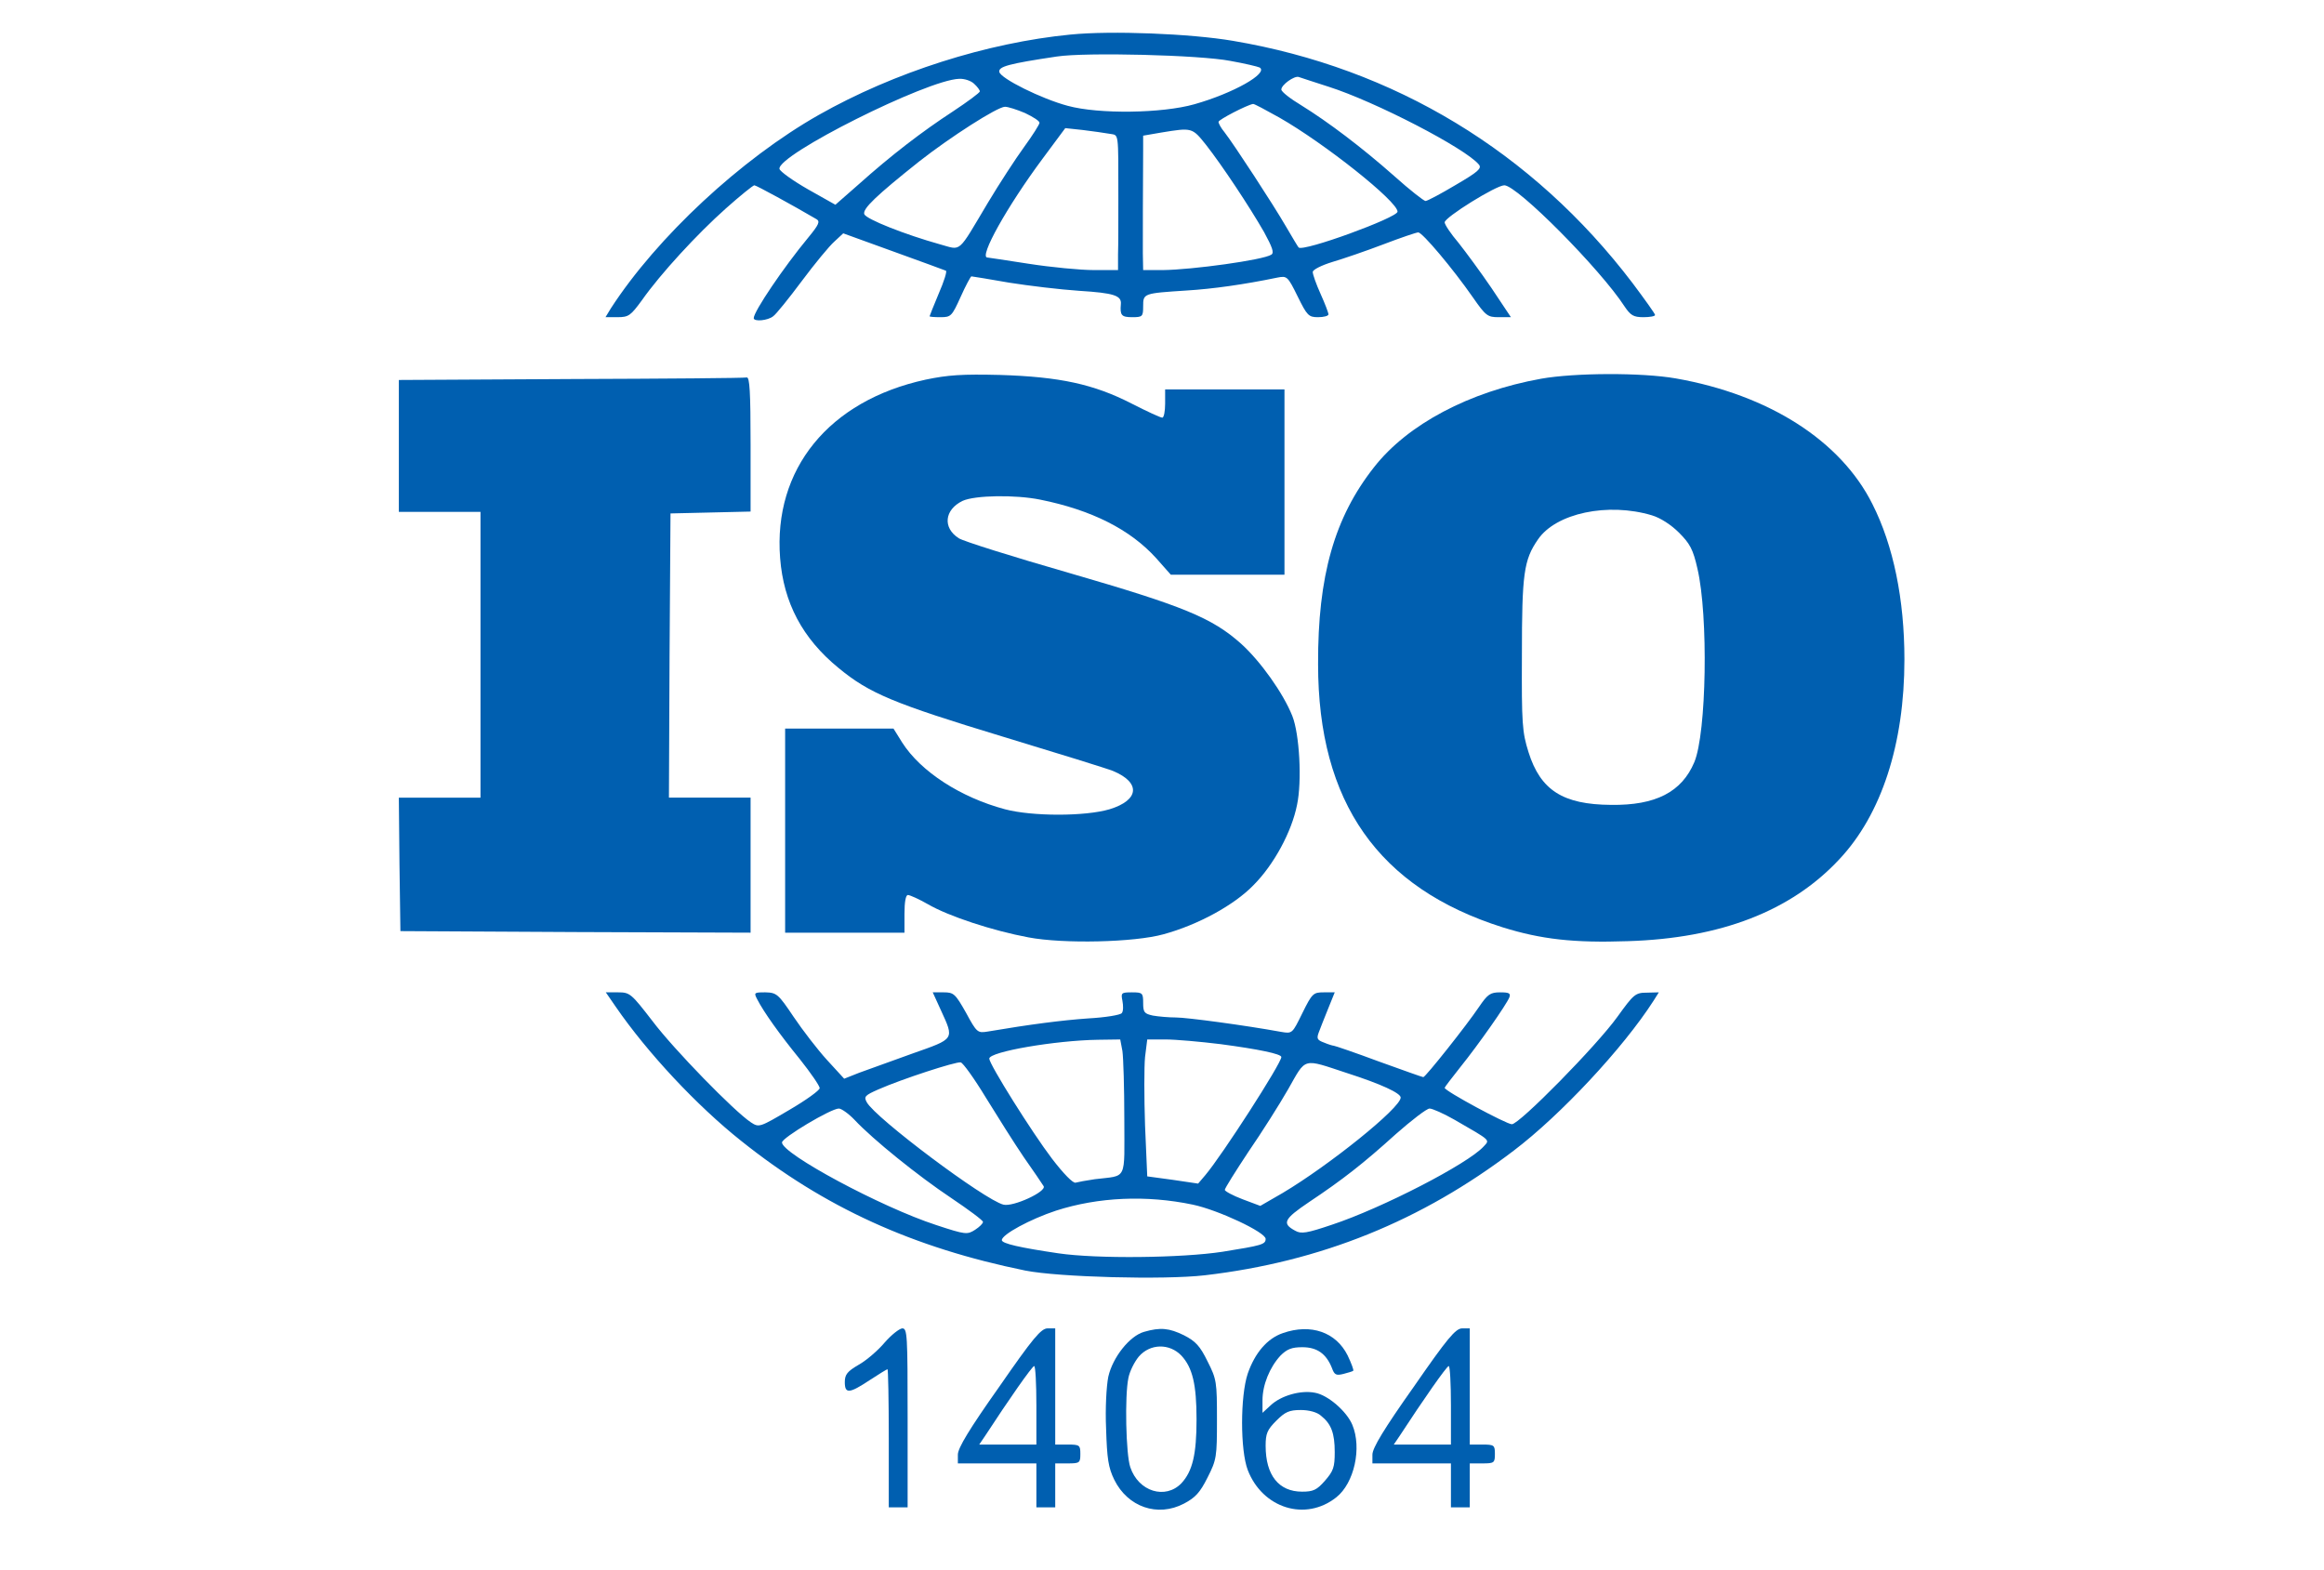 <?xml version="1.0" standalone="no"?>
<!DOCTYPE svg PUBLIC "-//W3C//DTD SVG 20010904//EN"
 "http://www.w3.org/TR/2001/REC-SVG-20010904/DTD/svg10.dtd">
<svg version="1.0" xmlns="http://www.w3.org/2000/svg"
 width="740pt" height="500pt" viewBox="0 0 740 500"
 preserveAspectRatio="xMidYMid meet">

<g transform="translate(0,500) scale(0.1,-0.1)"
fill="#005fb0" stroke="none">
<path d="M3409 4890 c-266 -26 -562 -120 -802 -256 -247 -140 -515 -389 -662
-616 l-17 -28 38 0 c36 0 42 5 78 54 59 84 176 211 267 292 46 41 87 74 91 74
6 0 123 -64 198 -108 12 -7 7 -18 -26 -58 -78 -94 -174 -236 -174 -257 0 -12
45 -8 62 6 9 6 50 57 91 112 41 55 88 112 104 126 l28 26 160 -58 c88 -32 163
-59 167 -61 4 -2 -6 -34 -23 -73 -16 -38 -29 -71 -29 -72 0 -2 16 -3 35 -3 33
0 36 3 64 65 16 36 32 65 34 65 3 0 57 -9 120 -20 63 -10 163 -22 223 -26 111
-7 136 -15 133 -43 -3 -35 2 -41 36 -41 33 0 35 2 35 35 0 41 1 41 139 50 82
5 182 19 288 41 31 6 33 5 65 -60 30 -61 35 -66 65 -66 18 0 33 4 33 9 0 5
-11 34 -25 65 -14 31 -25 62 -25 70 0 7 27 21 63 32 34 10 107 35 162 56 55
21 105 38 111 38 13 0 110 -115 174 -207 41 -59 47 -63 82 -63 l39 0 -62 93
c-34 50 -82 115 -105 144 -24 28 -44 58 -44 65 0 16 164 118 190 118 41 0 306
-267 383 -386 19 -28 28 -34 60 -34 20 0 37 3 37 7 0 4 -33 50 -72 102 -318
418 -758 684 -1272 771 -135 23 -388 33 -517 20z m509 -84 c45 -8 87 -18 93
-21 29 -18 -84 -82 -208 -117 -102 -29 -304 -32 -403 -5 -83 22 -214 87 -218
108 -3 17 29 26 183 49 92 14 456 5 553 -14z m312 -82 c148 -47 436 -196 479
-248 10 -12 -2 -23 -74 -65 -47 -28 -90 -51 -96 -51 -5 0 -50 35 -99 79 -104
92 -210 172 -297 226 -35 21 -63 43 -63 50 0 15 41 44 55 40 6 -2 48 -16 95
-31z m-1128 9 c10 -9 18 -20 18 -24 0 -4 -39 -33 -86 -64 -98 -64 -196 -139
-301 -233 l-73 -64 -87 49 c-49 28 -89 57 -91 65 -9 44 470 284 572 287 16 1
38 -6 48 -16z m971 -107 c144 -82 377 -267 377 -300 0 -19 -301 -129 -315
-114 -2 2 -20 32 -41 68 -40 69 -164 259 -195 299 -11 13 -19 28 -19 33 0 7
91 54 110 57 3 1 40 -19 83 -43z m-809 14 c25 -12 46 -25 46 -31 0 -5 -22 -40
-49 -77 -27 -37 -79 -117 -115 -177 -99 -166 -83 -152 -153 -133 -111 31 -235
80 -241 96 -6 17 38 59 175 168 98 77 249 174 273 174 10 0 38 -9 64 -20z
m269 -66 c30 -6 28 14 28 -209 0 -69 0 -147 -1 -175 l0 -50 -77 0 c-43 0 -136
9 -207 20 -71 11 -130 20 -132 20 -28 0 63 163 176 315 l72 97 56 -6 c31 -4
69 -9 85 -12z m307 -35 c51 -65 138 -196 185 -278 26 -48 33 -66 23 -72 -26
-17 -252 -48 -345 -49 l-63 0 -1 53 c0 46 0 222 1 333 l0 42 58 10 c98 16 98
16 142 -39z"/>
<path d="M2947 3791 c-308 -67 -485 -285 -463 -568 11 -142 71 -256 186 -350
98 -81 175 -113 524 -219 175 -53 333 -102 350 -109 89 -37 84 -93 -11 -122
-78 -23 -246 -23 -333 0 -142 38 -268 120 -327 212 l-28 45 -172 0 -173 0 0
-325 0 -325 190 0 190 0 0 60 c0 38 4 60 11 60 6 0 35 -13 63 -29 67 -39 208
-85 321 -106 111 -21 337 -16 430 10 110 30 225 93 286 156 65 65 122 170 139
256 16 75 8 225 -15 283 -29 73 -102 175 -163 230 -93 83 -184 120 -546 225
-181 52 -340 102 -353 111 -52 33 -46 91 12 119 39 18 168 20 247 4 164 -33
287 -95 370 -187 l46 -52 181 0 181 0 0 295 0 295 -190 0 -190 0 0 -45 c0 -25
-4 -45 -9 -45 -6 0 -49 20 -98 45 -121 62 -229 85 -418 91 -122 3 -166 0 -238
-15z"/>
<path d="M4907 3794 c-228 -41 -425 -145 -532 -282 -126 -160 -179 -346 -178
-627 0 -440 192 -713 588 -838 122 -38 226 -50 398 -44 296 9 520 96 673 260
135 143 208 368 208 637 0 191 -35 363 -102 495 -101 202 -330 348 -626 400
-109 19 -322 18 -429 -1z m353 -435 c27 -8 61 -30 86 -55 35 -35 45 -53 59
-115 35 -150 29 -523 -10 -616 -40 -95 -123 -138 -265 -136 -154 1 -225 47
-263 168 -20 64 -22 89 -21 310 0 258 6 302 51 367 57 84 223 119 363 77z"/>
<path d="M1818 3793 l-548 -3 0 -210 0 -210 130 0 130 0 0 -455 0 -455 -130 0
-130 0 2 -212 3 -213 558 -3 557 -2 0 215 0 215 -130 0 -130 0 2 453 3 452
128 3 127 3 0 214 c0 167 -3 214 -12 213 -7 -2 -259 -4 -560 -5z"/>
<path d="M1960 1795 c101 -147 259 -316 400 -428 265 -212 547 -340 905 -413
107 -21 441 -30 571 -15 369 43 690 173 984 397 149 113 348 326 445 477 l17
27 -38 -1 c-37 0 -42 -5 -94 -77 -66 -92 -312 -342 -336 -342 -17 0 -214 106
-214 116 0 2 23 32 50 66 58 72 147 199 156 222 5 13 -1 16 -29 16 -32 0 -40
-6 -68 -47 -39 -58 -170 -223 -177 -223 -3 0 -67 23 -142 50 -75 28 -140 50
-143 50 -3 0 -17 4 -31 10 -22 8 -24 13 -17 32 5 13 18 47 30 76 l21 52 -35 0
c-33 0 -37 -3 -68 -66 -32 -65 -32 -66 -67 -60 -115 21 -301 46 -336 46 -23 0
-56 3 -73 6 -27 6 -31 10 -31 40 0 32 -2 34 -36 34 -34 0 -35 -2 -30 -27 3
-16 3 -33 -2 -39 -4 -6 -52 -14 -107 -17 -85 -6 -185 -19 -321 -42 -31 -5 -34
-3 -68 60 -34 60 -39 65 -71 65 l-35 0 26 -57 c43 -94 45 -90 -91 -138 -66
-24 -142 -51 -169 -61 l-48 -19 -55 60 c-30 33 -77 94 -106 137 -49 73 -54 77
-90 78 -36 0 -37 -1 -26 -22 21 -41 71 -111 136 -191 35 -44 63 -85 63 -92 0
-7 -43 -38 -96 -69 -95 -56 -97 -57 -123 -40 -53 35 -245 232 -313 322 -68 88
-72 92 -110 92 l-39 0 31 -45z m1614 -142 c3 -21 6 -118 6 -215 0 -202 11
-180 -94 -193 -27 -4 -54 -9 -61 -11 -8 -3 -39 29 -75 76 -64 84 -200 301
-200 319 0 22 211 58 346 60 l71 1 7 -37z m313 22 c120 -16 193 -31 193 -41 0
-20 -188 -312 -242 -376 l-23 -27 -81 12 -81 11 -7 162 c-3 89 -3 188 0 218
l7 56 58 0 c32 0 111 -7 176 -15z m-748 -170 c37 -60 91 -146 121 -190 30 -43
59 -85 63 -92 11 -17 -97 -67 -128 -59 -60 15 -408 276 -435 326 -10 18 -6 22
37 41 75 33 247 89 262 86 7 -1 43 -51 80 -112z m1150 78 c109 -35 171 -64
171 -78 0 -33 -228 -216 -376 -304 l-71 -41 -56 21 c-32 12 -57 26 -57 30 0 5
34 59 75 121 42 61 99 151 127 200 58 102 44 98 187 51z m-1568 -149 c59 -63
203 -179 308 -249 55 -37 101 -71 101 -76 0 -5 -11 -16 -25 -25 -25 -16 -30
-16 -124 15 -175 57 -491 227 -491 263 0 15 156 108 181 108 8 0 31 -16 50
-36z m1911 0 c118 -68 112 -63 92 -85 -50 -55 -323 -196 -483 -249 -80 -27
-98 -30 -117 -19 -43 23 -36 37 44 91 108 72 173 123 277 217 50 44 98 81 107
81 9 0 45 -16 80 -36z m-834 -270 c81 -17 232 -88 232 -109 0 -18 -13 -21
-137 -41 -130 -20 -401 -23 -523 -5 -122 18 -180 31 -180 42 0 18 91 67 173
94 134 43 287 50 435 19z"/>
<path d="M2817 725 c-21 -25 -58 -57 -83 -71 -36 -21 -44 -31 -44 -55 0 -38
14 -37 79 6 29 19 55 35 57 35 2 0 4 -99 4 -220 l0 -220 30 0 30 0 0 285 c0
265 -1 285 -17 285 -10 -1 -35 -21 -56 -45z"/>
<path d="M3181 583 c-94 -133 -131 -194 -131 -215 l0 -28 125 0 125 0 0 -70 0
-70 30 0 30 0 0 70 0 70 40 0 c38 0 40 2 40 30 0 28 -2 30 -40 30 l-40 0 0
185 0 185 -24 0 c-21 0 -47 -31 -155 -187z m119 -58 l0 -125 -91 0 -91 0 19
28 c75 115 149 221 156 222 4 0 7 -56 7 -125z"/>
<path d="M3643 759 c-46 -13 -100 -81 -114 -143 -6 -30 -10 -101 -7 -166 3
-95 7 -123 26 -162 43 -87 138 -120 222 -76 36 19 51 35 75 83 29 57 30 66 30
185 0 119 -1 128 -30 185 -24 49 -38 64 -75 83 -47 23 -75 26 -127 11z m119
-76 c35 -38 48 -91 48 -203 0 -112 -13 -165 -48 -203 -51 -53 -137 -27 -163
51 -14 41 -18 227 -6 284 4 21 19 51 33 68 36 42 98 43 136 3z"/>
<path d="M4085 755 c-50 -17 -89 -63 -112 -129 -24 -72 -24 -244 0 -307 47
-122 184 -165 282 -87 57 45 82 157 51 231 -18 43 -78 95 -119 102 -45 9 -108
-9 -141 -40 l-26 -24 0 40 c0 49 23 105 57 142 21 21 36 27 70 27 47 0 76 -21
94 -66 8 -22 13 -25 37 -19 15 4 29 8 31 10 2 2 -6 24 -18 49 -37 74 -117 102
-206 71z m121 -263 c33 -26 44 -56 44 -116 0 -48 -4 -60 -31 -91 -26 -30 -38
-35 -73 -35 -74 0 -116 52 -116 146 0 39 5 51 34 80 28 28 41 34 78 34 26 0
52 -7 64 -18z"/>
<path d="M4501 583 c-94 -133 -131 -194 -131 -215 l0 -28 125 0 125 0 0 -70 0
-70 30 0 30 0 0 70 0 70 40 0 c38 0 40 2 40 30 0 28 -2 30 -40 30 l-40 0 0
185 0 185 -24 0 c-21 0 -47 -31 -155 -187z m119 -58 l0 -125 -91 0 -91 0 19
28 c75 115 149 221 156 222 4 0 7 -56 7 -125z"/>
</g>
</svg>
